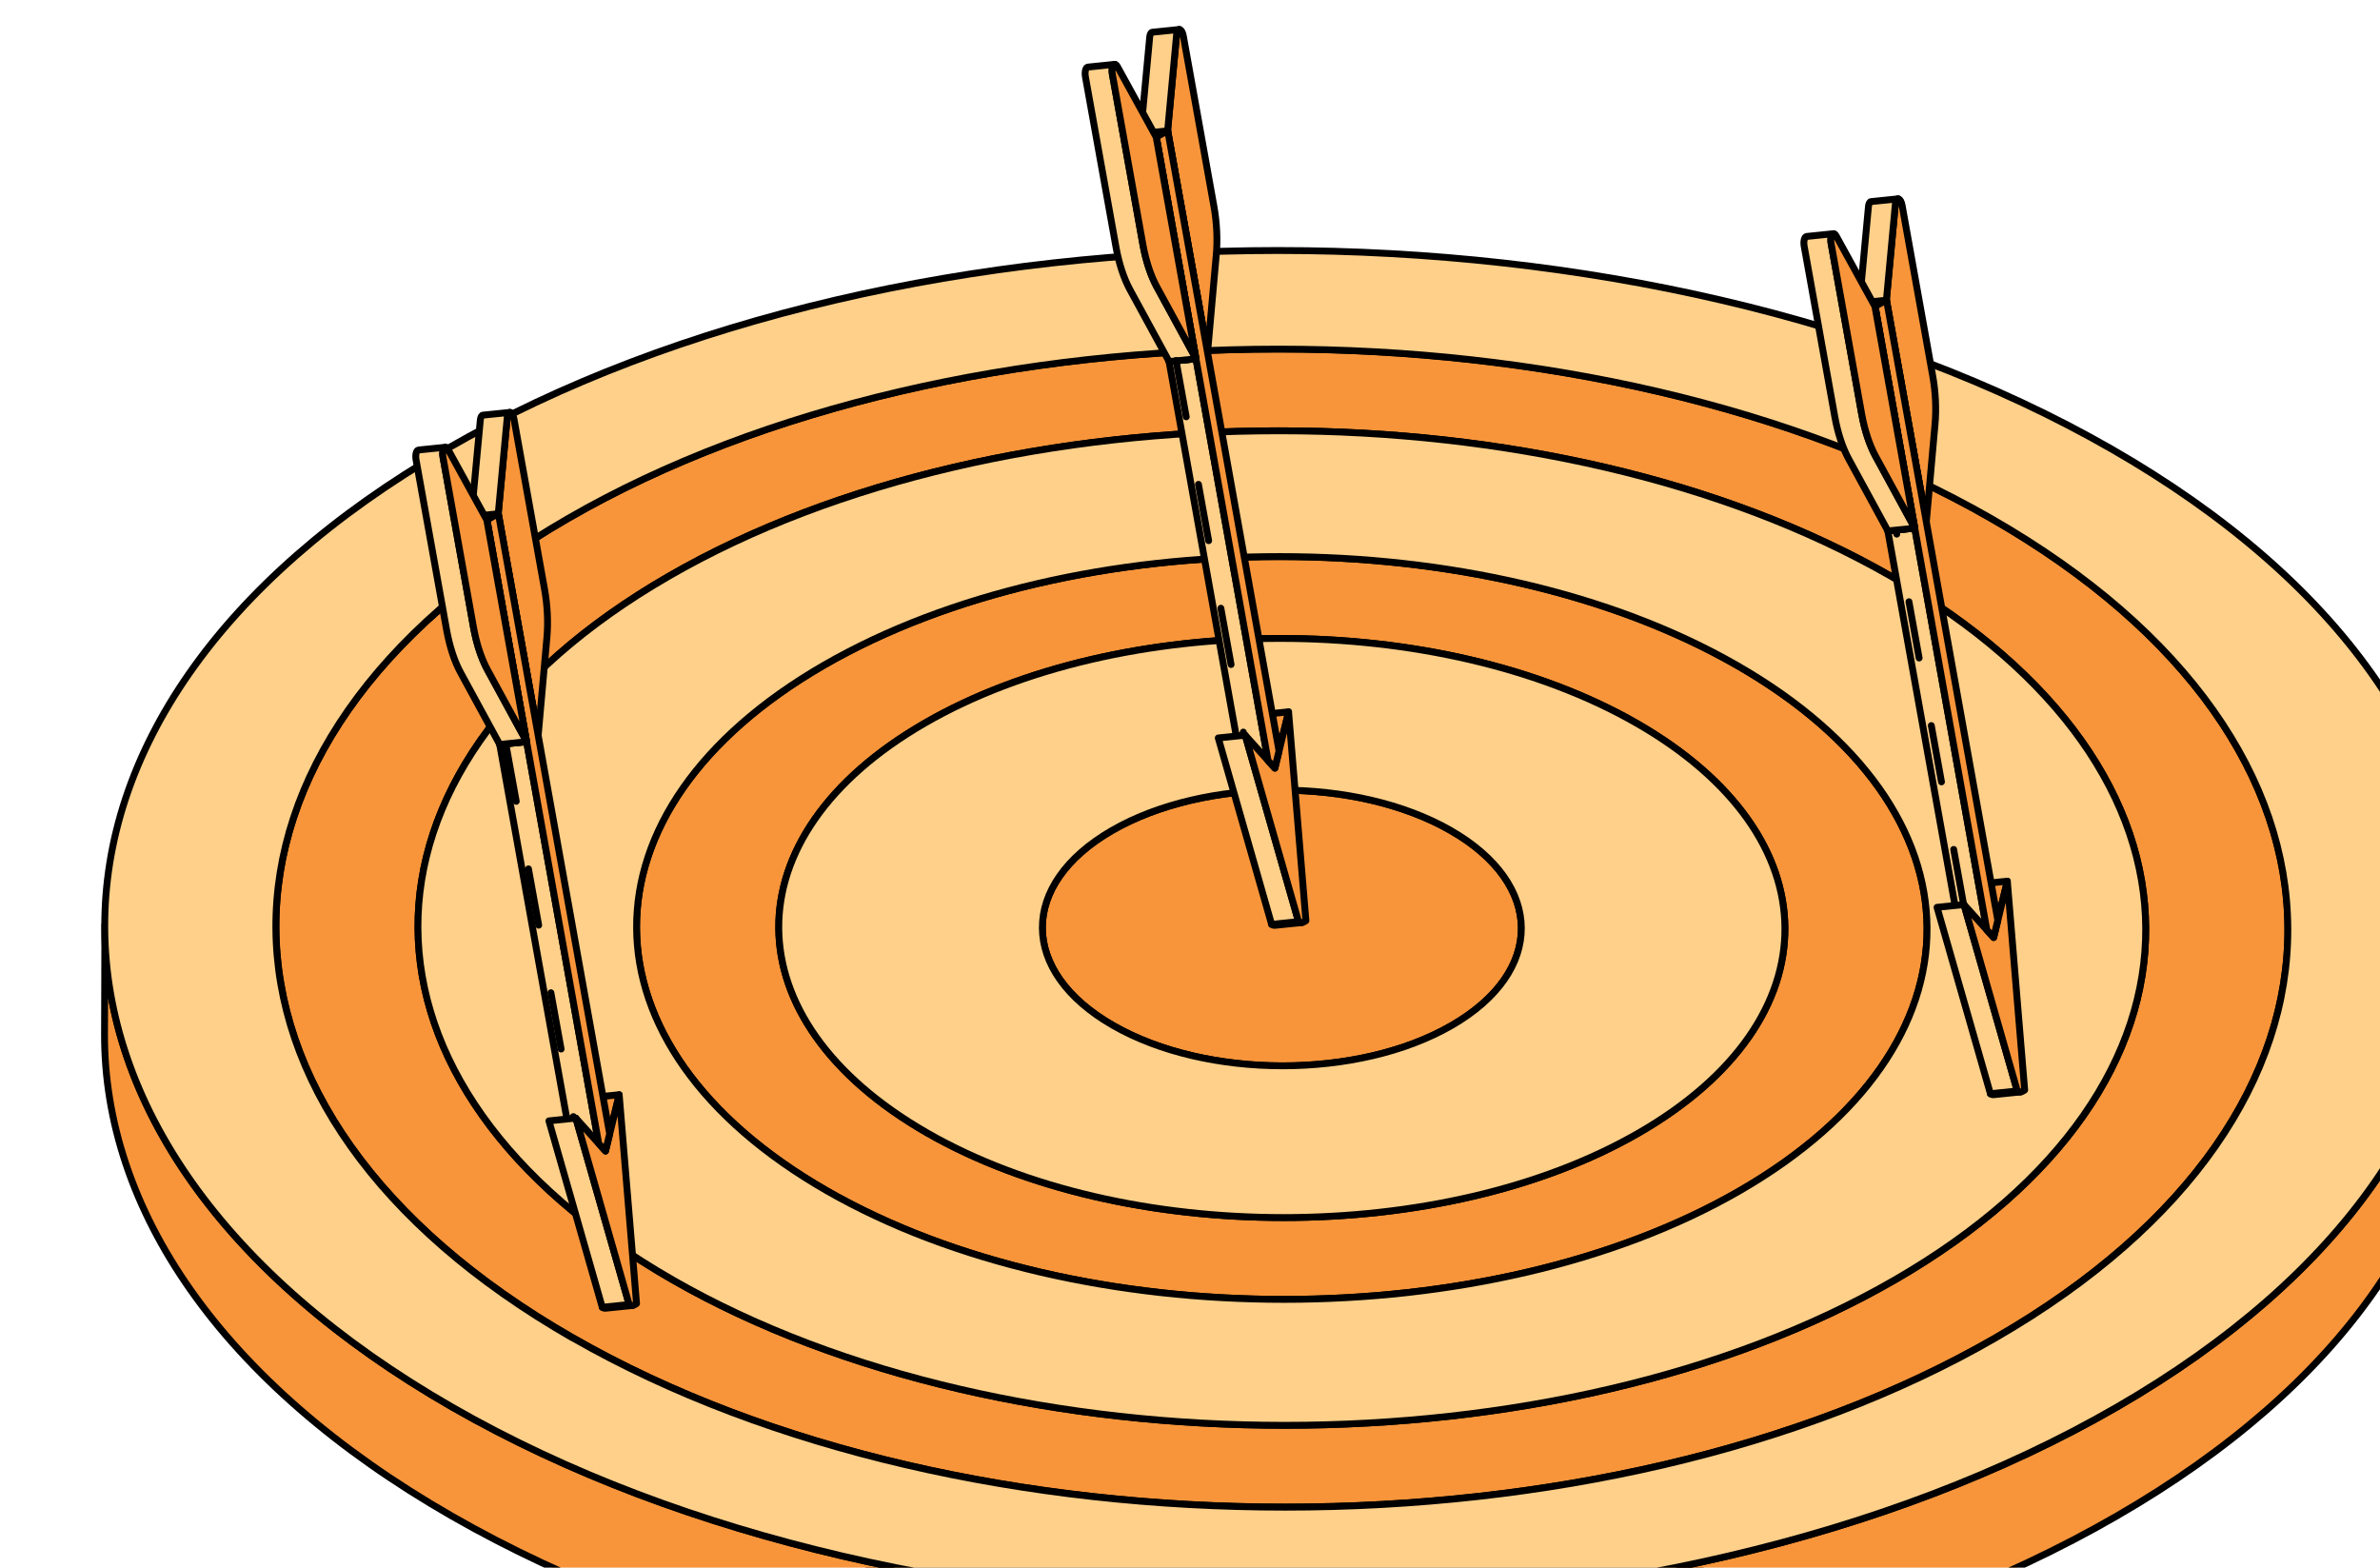 <?xml version="1.0" encoding="UTF-8"?> <svg xmlns="http://www.w3.org/2000/svg" width="208" height="137" viewBox="0 0 208 137" fill="none"> <path d="M168.417 81.264L168.385 90.799C168.406 82.438 162.86 74.055 151.757 67.685C129.688 55.027 93.9 55.017 71.968 67.685C61.076 73.972 55.624 82.218 55.603 90.485L55.635 80.95C55.656 72.693 61.107 64.447 72 58.15C93.932 45.482 129.719 45.492 151.788 58.15C162.891 64.52 168.438 72.903 168.417 81.275V81.264Z" fill="#D9DDE0" stroke="black" stroke-width="0.6" stroke-miterlimit="10" stroke-linecap="round" stroke-linejoin="round"></path> <path d="M168.417 81.264L168.385 90.799C168.406 82.438 162.86 74.055 151.757 67.685C129.688 55.027 93.9 55.017 71.968 67.685C61.076 73.972 55.624 82.218 55.603 90.485L55.635 80.95C55.656 72.693 61.107 64.447 72 58.15C93.932 45.482 129.719 45.492 151.788 58.15C162.891 64.52 168.438 72.903 168.417 81.275V81.264Z" fill="#D9DDE0" stroke="black" stroke-width="0.6" stroke-miterlimit="10" stroke-linecap="round" stroke-linejoin="round"></path> <path d="M168.417 81.264L168.385 90.799C168.406 82.438 162.86 74.055 151.757 67.685C129.688 55.027 93.9 55.017 71.968 67.685C61.076 73.972 55.624 82.218 55.603 90.485L55.635 80.95C55.656 72.693 61.107 64.447 72 58.15C93.932 45.482 129.719 45.492 151.788 58.15C162.891 64.52 168.438 72.903 168.417 81.275V81.264Z" fill="#D9DDE0" stroke="black" stroke-width="0.6" stroke-miterlimit="10" stroke-linecap="round" stroke-linejoin="round"></path> <path d="M168.417 81.264L168.385 90.799C168.406 82.438 162.86 74.055 151.757 67.685C129.688 55.027 93.9 55.017 71.968 67.685C61.076 73.972 55.624 82.218 55.603 90.485L55.635 80.95C55.656 72.693 61.107 64.447 72 58.15C93.932 45.482 129.719 45.492 151.788 58.15C162.891 64.52 168.438 72.903 168.417 81.275V81.264Z" fill="#D9DDE0" stroke="black" stroke-width="0.6" stroke-miterlimit="10" stroke-linecap="round" stroke-linejoin="round"></path> <path d="M132.956 81.159L132.924 90.694C132.924 87.593 130.868 84.481 126.745 82.123C118.542 77.418 105.287 77.418 97.137 82.123C93.088 84.46 91.063 87.519 91.053 90.579L91.085 81.044C91.085 77.984 93.119 74.925 97.168 72.588C105.319 67.884 118.573 67.873 126.777 72.588C130.899 74.956 132.966 78.058 132.956 81.159Z" fill="#D9DDE0" stroke="black" stroke-width="0.6" stroke-miterlimit="10" stroke-linecap="round" stroke-linejoin="round"></path> <path d="M168.417 81.264L168.385 90.799C168.406 82.438 162.86 74.055 151.757 67.685C129.688 55.027 93.9 55.017 71.968 67.685C61.076 73.972 55.624 82.218 55.603 90.485L55.635 80.95C55.656 72.693 61.107 64.447 72 58.15C93.932 45.482 129.719 45.492 151.788 58.15C162.891 64.52 168.438 72.903 168.417 81.275V81.264Z" fill="#D9DDE0" stroke="black" stroke-width="0.6" stroke-miterlimit="10" stroke-linecap="round" stroke-linejoin="round"></path> <path d="M132.956 81.159L132.924 90.694C132.924 87.593 130.868 84.481 126.745 82.123C118.542 77.418 105.287 77.418 97.137 82.123C93.088 84.46 91.063 87.519 91.053 90.579L91.085 81.044C91.085 77.984 93.119 74.925 97.168 72.588C105.319 67.884 118.573 67.873 126.777 72.588C130.899 74.956 132.966 78.058 132.956 81.159Z" fill="#D9DDE0" stroke="black" stroke-width="0.6" stroke-miterlimit="10" stroke-linecap="round" stroke-linejoin="round"></path> <path d="M168.417 81.264L168.385 90.799C168.406 82.438 162.86 74.055 151.757 67.685C129.688 55.027 93.9 55.017 71.968 67.685C61.076 73.972 55.624 82.218 55.603 90.485L55.635 80.95C55.656 72.693 61.107 64.447 72 58.15C93.932 45.482 129.719 45.492 151.788 58.15C162.891 64.52 168.438 72.903 168.417 81.275V81.264Z" fill="#D9DDE0" stroke="black" stroke-width="0.6" stroke-miterlimit="10" stroke-linecap="round" stroke-linejoin="round"></path> <path d="M168.417 81.264L168.385 90.799C168.406 82.438 162.86 74.055 151.757 67.685C129.688 55.027 93.9 55.017 71.968 67.685C61.076 73.972 55.624 82.218 55.603 90.485L55.635 80.95C55.656 72.693 61.107 64.447 72 58.15C93.932 45.482 129.719 45.492 151.788 58.15C162.891 64.52 168.438 72.903 168.417 81.275V81.264Z" fill="#D9DDE0" stroke="black" stroke-width="0.6" stroke-miterlimit="10" stroke-linecap="round" stroke-linejoin="round"></path> <path d="M199.944 81.347L199.912 90.882C199.955 77.837 191.308 64.771 174.005 54.848C139.589 35.108 83.778 35.097 49.593 54.848C32.617 64.656 24.118 77.512 24.076 90.39L24.108 80.855C24.15 67.977 32.638 55.121 49.625 45.313C83.809 25.573 139.621 25.573 174.037 45.313C191.34 55.247 199.986 68.302 199.944 81.347Z" fill="#D9DDE0" stroke="black" stroke-width="0.6" stroke-miterlimit="10" stroke-linecap="round" stroke-linejoin="round"></path> <path d="M199.944 81.347L199.912 90.882C199.955 77.837 191.308 64.771 174.005 54.848C139.589 35.108 83.778 35.097 49.593 54.848C32.617 64.656 24.118 77.512 24.076 90.39L24.108 80.855C24.15 67.977 32.638 55.121 49.625 45.313C83.809 25.573 139.621 25.573 174.037 45.313C191.34 55.247 199.986 68.302 199.944 81.347Z" fill="#D9DDE0" stroke="black" stroke-width="0.6" stroke-miterlimit="10" stroke-linecap="round" stroke-linejoin="round"></path> <path d="M187.524 81.316L187.492 90.851C187.524 79.65 180.1 68.428 165.233 59.899C135.688 42.946 87.775 42.946 58.409 59.899C43.826 68.313 36.529 79.367 36.498 90.422L36.529 80.887C36.561 69.822 43.858 58.778 58.441 50.364C87.796 33.411 135.72 33.411 165.265 50.364C180.132 58.893 187.555 70.115 187.524 81.316Z" fill="#4A4749" stroke="black" stroke-width="0.6" stroke-miterlimit="10" stroke-linecap="round" stroke-linejoin="round"></path> <path d="M132.956 81.159L132.924 90.694C132.924 87.593 130.868 84.481 126.745 82.123C118.542 77.418 105.287 77.418 97.137 82.123C93.088 84.46 91.063 87.519 91.053 90.579L91.085 81.044C91.085 77.984 93.119 74.925 97.168 72.588C105.319 67.884 118.573 67.873 126.777 72.588C130.899 74.956 132.966 78.058 132.956 81.159Z" fill="#D9DDE0" stroke="black" stroke-width="0.6" stroke-miterlimit="10" stroke-linecap="round" stroke-linejoin="round"></path> <path d="M155.996 81.232L155.964 90.766C155.986 84.239 151.652 77.711 142.995 72.734C125.787 62.864 97.887 62.853 80.784 72.734C72.296 77.638 68.046 84.071 68.025 90.504L68.046 80.97C68.067 74.526 72.317 68.103 80.805 63.199C97.908 53.318 125.808 53.329 143.016 63.199C151.673 68.166 156.007 74.704 155.986 81.232H155.996Z" fill="#4A4749" stroke="black" stroke-width="0.6" stroke-miterlimit="10" stroke-linecap="round" stroke-linejoin="round"></path> <path d="M155.996 81.233L155.964 90.767C155.943 97.212 151.694 103.635 143.195 108.549C126.103 118.419 98.203 118.419 80.995 108.549C72.338 103.582 68.015 97.044 68.025 90.516L68.046 80.981C68.025 87.509 72.348 94.037 81.016 99.014C98.224 108.884 126.124 108.884 143.217 99.014C151.715 94.11 155.964 87.677 155.986 81.233H155.996Z" fill="#D9DDE0" stroke="black" stroke-width="0.6" stroke-miterlimit="10" stroke-linecap="round" stroke-linejoin="round"></path> <path d="M155.996 81.233L155.964 90.767C155.943 97.212 151.694 103.635 143.195 108.549C126.103 118.419 98.203 118.419 80.995 108.549C72.338 103.582 68.015 97.044 68.025 90.516L68.046 80.981C68.025 87.509 72.348 94.037 81.016 99.014C98.224 108.884 126.124 108.884 143.217 99.014C151.715 94.11 155.964 87.677 155.986 81.233H155.996Z" fill="#D9DDE0" stroke="black" stroke-width="0.6" stroke-miterlimit="10" stroke-linecap="round" stroke-linejoin="round"></path> <path d="M168.417 81.262L168.385 90.797C168.364 99.064 162.913 107.31 152.01 113.597C130.088 126.255 94.301 126.255 72.232 113.597C61.129 107.227 55.583 98.844 55.604 90.472L55.635 80.937C55.614 89.309 61.16 97.692 72.263 104.062C94.333 116.72 130.12 116.72 152.042 104.062C162.934 97.765 168.396 89.519 168.417 81.262Z" fill="#4A4749" stroke="black" stroke-width="0.6" stroke-miterlimit="10" stroke-linecap="round" stroke-linejoin="round"></path> <path d="M168.417 81.264L168.385 90.799C168.406 82.438 162.86 74.055 151.757 67.685C129.688 55.027 93.9 55.017 71.968 67.685C61.076 73.972 55.624 82.218 55.603 90.485L55.635 80.95C55.656 72.693 61.107 64.447 72 58.15C93.932 45.482 129.719 45.492 151.788 58.15C162.891 64.52 168.438 72.903 168.417 81.275V81.264Z" fill="#D9DDE0" stroke="black" stroke-width="0.6" stroke-miterlimit="10" stroke-linecap="round" stroke-linejoin="round"></path> <path d="M132.956 81.159L132.924 90.694C132.924 87.593 130.868 84.481 126.745 82.123C118.542 77.418 105.287 77.418 97.137 82.123C93.088 84.46 91.063 87.519 91.053 90.579L91.085 81.044C91.085 77.984 93.119 74.925 97.168 72.588C105.319 67.884 118.573 67.873 126.777 72.588C130.899 74.956 132.966 78.058 132.956 81.159Z" fill="#D9DDE0" stroke="black" stroke-width="0.6" stroke-miterlimit="10" stroke-linecap="round" stroke-linejoin="round"></path> <path d="M155.996 81.233L155.964 90.767C155.943 97.212 151.694 103.635 143.195 108.549C126.103 118.419 98.203 118.419 80.995 108.549C72.338 103.582 68.015 97.044 68.025 90.516L68.046 80.981C68.025 87.509 72.348 94.037 81.016 99.014C98.224 108.884 126.124 108.884 143.217 99.014C151.715 94.11 155.964 87.677 155.986 81.233H155.996Z" fill="#D9DDE0" stroke="black" stroke-width="0.6" stroke-miterlimit="10" stroke-linecap="round" stroke-linejoin="round"></path> <path d="M155.996 81.233L155.964 90.767C155.943 97.212 151.694 103.635 143.195 108.549C126.103 118.419 98.203 118.419 80.995 108.549C72.338 103.582 68.015 97.044 68.025 90.516L68.046 80.981C68.025 87.509 72.348 94.037 81.016 99.014C98.224 108.884 126.124 108.884 143.217 99.014C151.715 94.11 155.964 87.677 155.986 81.233H155.996Z" fill="#D9DDE0" stroke="black" stroke-width="0.6" stroke-miterlimit="10" stroke-linecap="round" stroke-linejoin="round"></path> <path d="M155.996 81.233L155.964 90.767C155.943 97.212 151.694 103.635 143.195 108.549C126.103 118.419 98.203 118.419 80.995 108.549C72.338 103.582 68.015 97.044 68.025 90.516L68.046 80.981C68.025 87.509 72.348 94.037 81.016 99.014C98.224 108.884 126.124 108.884 143.217 99.014C151.715 94.11 155.964 87.677 155.986 81.233H155.996Z" fill="#D9DDE0" stroke="black" stroke-width="0.6" stroke-miterlimit="10" stroke-linecap="round" stroke-linejoin="round"></path> <path d="M132.957 81.159L132.925 90.694C132.925 93.764 130.89 96.823 126.841 99.16C118.701 103.864 105.436 103.864 97.243 99.16C93.11 96.792 91.054 93.69 91.064 90.579L91.096 81.043C91.096 84.145 93.142 87.246 97.275 89.615C105.468 94.319 118.733 94.319 126.873 89.615C130.922 87.278 132.947 84.218 132.957 81.148V81.159Z" fill="#D9363B" stroke="black" stroke-width="0.6" stroke-miterlimit="10" stroke-linecap="round" stroke-linejoin="round"></path> <path d="M126.787 72.588C134.98 77.292 135.033 84.92 126.872 89.625C118.732 94.329 105.478 94.329 97.274 89.625C89.071 84.92 89.039 77.292 97.179 72.588C105.33 67.883 118.584 67.873 126.787 72.588Z" fill="#F8953A" stroke="black" stroke-width="0.6" stroke-miterlimit="10" stroke-linecap="round" stroke-linejoin="round"></path> <path d="M151.788 58.139C173.857 70.797 173.974 91.396 152.041 104.064C130.12 116.722 94.332 116.722 72.263 104.064C50.194 91.407 50.068 70.807 72 58.139C93.932 45.471 129.719 45.482 151.788 58.139ZM81.026 99.003C98.234 108.874 126.134 108.874 143.226 99.003C160.329 89.123 160.234 73.07 143.026 63.2C125.818 53.33 97.918 53.319 80.815 63.2C63.723 73.07 63.817 89.133 81.026 99.003Z" fill="#F8953A" stroke="black" stroke-width="0.6" stroke-miterlimit="10" stroke-linecap="round" stroke-linejoin="round"></path> <path d="M187.524 81.315L187.492 90.85C187.461 101.915 180.164 112.959 165.571 121.383C136.215 138.337 88.302 138.337 58.757 121.383C43.89 112.854 36.467 101.632 36.498 90.431L36.53 80.897C36.498 92.097 43.921 103.319 58.789 111.848C88.334 128.791 136.247 128.791 165.602 111.848C180.185 103.424 187.492 92.38 187.524 81.315Z" fill="#D9DDE0" stroke="black" stroke-width="0.6" stroke-miterlimit="10" stroke-linecap="round" stroke-linejoin="round"></path> <path d="M199.944 81.346L199.913 90.881C199.87 103.759 191.372 116.625 174.385 126.433C140.201 146.173 84.411 146.173 50.005 126.433C32.691 116.5 24.045 103.423 24.076 90.378L24.108 80.843C24.066 93.899 32.722 106.965 50.036 116.898C84.442 136.638 140.232 136.638 174.417 116.898C191.403 107.09 199.902 94.224 199.944 81.346Z" fill="#4A4749" stroke="black" stroke-width="0.6" stroke-miterlimit="10" stroke-linecap="round" stroke-linejoin="round"></path> <path d="M174.026 45.303C208.443 65.044 208.612 97.159 174.427 116.899C140.243 136.64 84.453 136.64 50.047 116.899C15.641 97.159 15.451 65.044 49.635 45.303C83.82 25.563 139.631 25.563 174.037 45.303H174.026ZM58.798 111.849C88.344 128.792 136.257 128.792 165.612 111.849C194.967 94.895 194.82 67.317 165.275 50.364C135.729 33.411 87.816 33.411 58.45 50.364C29.095 67.317 29.253 94.895 58.798 111.849Z" fill="#F8953A" stroke="black" stroke-width="0.6" stroke-miterlimit="10" stroke-linecap="round" stroke-linejoin="round"></path> <path d="M165.264 50.363C194.809 67.317 194.967 94.894 165.601 111.848C136.246 128.801 88.332 128.801 58.788 111.848C29.242 94.894 29.084 67.317 58.44 50.363C87.795 33.41 135.718 33.41 165.264 50.363ZM72.263 104.063C94.332 116.72 130.119 116.72 152.041 104.063C173.973 91.395 173.857 70.795 151.788 58.138C129.719 45.48 93.931 45.47 72 58.138C50.078 70.806 50.194 91.405 72.263 104.063Z" fill="#FFD08A" stroke="black" stroke-width="0.6" stroke-miterlimit="10" stroke-linecap="round" stroke-linejoin="round"></path> <path d="M214.907 81.389L214.875 90.924C214.833 105.981 204.868 121.017 184.971 132.5C144.935 155.625 79.813 155.625 39.502 132.5C19.215 120.87 9.082 105.593 9.135 90.337L9.167 80.802C9.124 96.058 19.258 111.325 39.534 122.965C79.845 146.09 144.966 146.09 185.003 122.965C204.9 111.482 214.864 96.446 214.907 81.389Z" fill="#F8953A" stroke="black" stroke-width="0.6" stroke-miterlimit="10" stroke-linecap="round" stroke-linejoin="round"></path> <path d="M184.529 39.236C224.85 62.372 225.039 99.841 184.992 122.976C144.956 146.101 79.834 146.112 39.524 122.976C-0.777 99.851 -0.998 62.361 39.039 39.236C79.086 16.111 144.218 16.111 184.529 39.236ZM50.036 116.909C84.442 136.65 140.232 136.65 174.417 116.909C208.601 97.169 208.432 65.054 174.037 45.324C139.621 25.573 83.81 25.573 49.625 45.324C15.441 65.064 15.63 97.179 50.036 116.92V116.909Z" fill="#FFD08A" stroke="black" stroke-width="0.6" stroke-miterlimit="10" stroke-linecap="round" stroke-linejoin="round"></path> <path d="M143.025 63.2C160.234 73.07 160.329 89.132 143.226 99.002C126.133 108.873 98.233 108.873 81.025 99.002C63.817 89.132 63.732 73.07 80.814 63.2C97.917 53.319 125.817 53.329 143.025 63.2ZM97.274 89.614C105.467 94.319 118.731 94.319 126.871 89.614C135.022 84.91 134.98 77.282 126.787 72.577C118.584 67.873 105.33 67.873 97.179 72.577C89.039 77.282 89.07 84.91 97.274 89.614Z" fill="#FFD08A" stroke="black" stroke-width="0.6" stroke-miterlimit="10" stroke-linecap="round" stroke-linejoin="round"></path> <path d="M111.133 80.782L113.486 80.54C113.522 80.567 113.563 80.585 113.599 80.599C113.657 80.621 113.711 80.63 113.77 80.626L111.416 80.867C111.358 80.871 111.304 80.867 111.245 80.844C111.209 80.831 111.169 80.809 111.133 80.786V80.782Z" fill="#B8B9BA" stroke="black" stroke-width="0.6" stroke-miterlimit="10" stroke-linecap="round" stroke-linejoin="round"></path> <path d="M110.26 62.448L112.614 62.207L111.781 65.619L109.428 65.86L110.26 62.448Z" fill="#F8953A" stroke="black" stroke-width="0.6" stroke-miterlimit="10" stroke-linecap="round" stroke-linejoin="round"></path> <path d="M109.427 65.86L111.78 65.619L111.416 67.126L109.062 67.367L109.427 65.86Z" fill="#8F8F90" stroke="black" stroke-width="0.6" stroke-miterlimit="10" stroke-linecap="round" stroke-linejoin="round"></path> <path d="M108.469 66.71L110.822 66.469L111.416 67.126L109.063 67.367L108.469 66.71Z" fill="#604F35" stroke="black" stroke-width="0.6" stroke-miterlimit="10" stroke-linecap="round" stroke-linejoin="round"></path> <path d="M102.17 31.593L104.524 31.352L110.823 66.468L108.47 66.709L102.17 31.593Z" fill="#FFD08A" stroke="black" stroke-width="0.6" stroke-miterlimit="10" stroke-linecap="round" stroke-linejoin="round"></path> <path d="M106.471 64.491L108.824 64.25L113.482 80.54L111.133 80.782L106.471 64.491Z" fill="#FFD08A" stroke="black" stroke-width="0.6" stroke-miterlimit="10" stroke-linecap="round" stroke-linejoin="round"></path> <path d="M112.614 62.207L114.131 80.456L114.086 80.492L113.901 80.59C113.802 80.643 113.703 80.643 113.6 80.608C113.559 80.594 113.523 80.572 113.488 80.55L108.83 64.259L110.828 66.477L111.422 67.135L111.787 65.627L112.614 62.216V62.207Z" fill="#F8953A" stroke="black" stroke-width="0.6" stroke-miterlimit="10" stroke-linecap="round" stroke-linejoin="round"></path> <path d="M103.123 2.586C103.24 2.631 103.357 2.819 103.415 3.132L106.093 18.045C106.345 19.453 106.417 20.933 106.296 22.266L105.535 30.807L102.043 11.431L102.83 3.007C102.862 2.667 102.988 2.533 103.123 2.582V2.586Z" fill="#F8953A" stroke="black" stroke-width="0.6" stroke-miterlimit="10" stroke-linecap="round" stroke-linejoin="round"></path> <path d="M99.689 11.677L102.038 11.436L105.535 30.812L103.181 31.053L99.689 11.677Z" fill="#9A262A" stroke="black" stroke-width="0.6" stroke-miterlimit="10" stroke-linecap="round" stroke-linejoin="round"></path> <path d="M99.704 11.668L102.058 11.427L101.059 11.968L98.705 12.21L99.704 11.668Z" fill="#FFD08A" stroke="black" stroke-width="0.6" stroke-miterlimit="10" stroke-linecap="round" stroke-linejoin="round"></path> <path d="M100.702 2.818C100.594 2.827 100.504 2.97 100.477 3.252L99.689 11.677L102.043 11.435L102.83 3.011C102.857 2.729 102.952 2.59 103.055 2.577L100.702 2.818Z" fill="#FFD08A" stroke="black" stroke-width="0.6" stroke-miterlimit="10" stroke-linecap="round" stroke-linejoin="round"></path> <path d="M102.056 11.427L105.534 30.812L111.78 65.619L111.416 67.126L110.822 66.469L104.522 31.353L101.057 11.968L102.056 11.427Z" fill="#F8953A" stroke="black" stroke-width="0.6" stroke-miterlimit="10" stroke-linecap="round" stroke-linejoin="round"></path> <path d="M98.705 12.209L101.059 11.967L104.524 31.352L102.17 31.594L98.705 12.209Z" fill="#836C48" stroke="black" stroke-width="0.6" stroke-miterlimit="10" stroke-linecap="round" stroke-linejoin="round"></path> <path d="M101.103 25.074C100.568 24.09 100.145 22.802 99.888 21.394L97.216 6.485C97.13 6.011 97.256 5.64 97.423 5.622L95.069 5.864C94.898 5.882 94.776 6.253 94.862 6.727L97.539 21.635C97.796 23.048 98.219 24.336 98.755 25.32L102.175 31.598L104.528 31.357L101.108 25.078L101.103 25.074Z" fill="#FFD08A" stroke="black" stroke-width="0.6" stroke-miterlimit="10" stroke-linecap="round" stroke-linejoin="round"></path> <path d="M97.485 5.627C97.539 5.649 97.597 5.703 97.651 5.806L101.044 11.977L104.523 31.352L101.103 25.074C100.567 24.091 100.144 22.803 99.888 21.394L97.215 6.486C97.12 5.958 97.287 5.556 97.485 5.632V5.627Z" fill="#F8953A" stroke="black" stroke-width="0.6" stroke-miterlimit="10" stroke-linecap="round" stroke-linejoin="round"></path> <path d="M173.949 95.583L176.303 95.341C176.339 95.368 176.379 95.386 176.415 95.4C176.474 95.422 176.528 95.431 176.586 95.426L174.233 95.668C174.174 95.672 174.12 95.668 174.062 95.645C174.026 95.632 173.985 95.61 173.949 95.587V95.583Z" fill="#B8B9BA" stroke="black" stroke-width="0.6" stroke-miterlimit="10" stroke-linecap="round" stroke-linejoin="round"></path> <path d="M173.077 77.249L175.43 77.008L174.598 80.419L172.244 80.661L173.077 77.249Z" fill="#F8953A" stroke="black" stroke-width="0.6" stroke-miterlimit="10" stroke-linecap="round" stroke-linejoin="round"></path> <path d="M172.243 80.661L174.597 80.42L174.232 81.927L171.879 82.168L172.243 80.661Z" fill="#8F8F90" stroke="black" stroke-width="0.6" stroke-miterlimit="10" stroke-linecap="round" stroke-linejoin="round"></path> <path d="M171.285 81.511L173.639 81.27L174.233 81.927L171.879 82.169L171.285 81.511Z" fill="#604F35" stroke="black" stroke-width="0.6" stroke-miterlimit="10" stroke-linecap="round" stroke-linejoin="round"></path> <path d="M164.986 46.395L167.34 46.153L173.64 81.269L171.286 81.511L164.986 46.395Z" fill="#FFD08A" stroke="black" stroke-width="0.6" stroke-miterlimit="10" stroke-linecap="round" stroke-linejoin="round"></path> <path d="M169.289 79.293L171.643 79.051L176.3 95.341L173.951 95.583L169.289 79.293Z" fill="#FFD08A" stroke="black" stroke-width="0.6" stroke-miterlimit="10" stroke-linecap="round" stroke-linejoin="round"></path> <path d="M175.431 77.008L176.947 95.257L176.902 95.292L176.718 95.391C176.619 95.445 176.52 95.445 176.416 95.409C176.376 95.395 176.34 95.373 176.304 95.35L171.646 79.06L173.645 81.278L174.238 81.935L174.603 80.429L175.431 77.017V77.008Z" fill="#F8953A" stroke="black" stroke-width="0.6" stroke-miterlimit="10" stroke-linecap="round" stroke-linejoin="round"></path> <path d="M165.939 17.387C166.056 17.432 166.173 17.62 166.232 17.933L168.909 32.846C169.161 34.254 169.233 35.735 169.112 37.067L168.351 45.608L164.859 26.232L165.647 17.808C165.678 17.468 165.804 17.334 165.939 17.383V17.387Z" fill="#F8953A" stroke="black" stroke-width="0.6" stroke-miterlimit="10" stroke-linecap="round" stroke-linejoin="round"></path> <path d="M162.506 26.478L164.855 26.237L168.351 45.613L165.998 45.854L162.506 26.478Z" fill="#9A262A" stroke="black" stroke-width="0.6" stroke-miterlimit="10" stroke-linecap="round" stroke-linejoin="round"></path> <path d="M162.52 26.47L164.874 26.228L163.875 26.769L161.521 27.01L162.52 26.47Z" fill="#FFD08A" stroke="black" stroke-width="0.6" stroke-miterlimit="10" stroke-linecap="round" stroke-linejoin="round"></path> <path d="M163.518 17.619C163.41 17.628 163.32 17.771 163.293 18.053L162.506 26.478L164.86 26.236L165.647 17.812C165.674 17.53 165.769 17.391 165.872 17.378L163.518 17.619Z" fill="#FFD08A" stroke="black" stroke-width="0.6" stroke-miterlimit="10" stroke-linecap="round" stroke-linejoin="round"></path> <path d="M164.874 26.228L168.353 45.613L174.598 80.42L174.234 81.927L173.64 81.27L167.34 46.154L163.875 26.769L164.874 26.228Z" fill="#F8953A" stroke="black" stroke-width="0.6" stroke-miterlimit="10" stroke-linecap="round" stroke-linejoin="round"></path> <path d="M161.521 27.01L163.875 26.769L167.34 46.153L164.986 46.395L161.521 27.01Z" fill="#836C48" stroke="black" stroke-width="0.6" stroke-miterlimit="10" stroke-linecap="round" stroke-linejoin="round"></path> <path d="M163.92 39.875C163.384 38.891 162.961 37.603 162.705 36.195L160.032 21.286C159.947 20.812 160.072 20.441 160.239 20.423L157.885 20.665C157.715 20.683 157.593 21.054 157.678 21.528L160.356 36.436C160.613 37.849 161.035 39.137 161.571 40.121L164.991 46.399L167.344 46.157L163.925 39.879L163.92 39.875Z" fill="#FFD08A" stroke="black" stroke-width="0.6" stroke-miterlimit="10" stroke-linecap="round" stroke-linejoin="round"></path> <path d="M160.301 20.428C160.355 20.451 160.414 20.504 160.468 20.607L163.86 26.778L167.339 46.154L163.919 39.875C163.384 38.892 162.961 37.604 162.704 36.195L160.031 21.287C159.937 20.759 160.103 20.357 160.301 20.433V20.428Z" fill="#F8953A" stroke="black" stroke-width="0.6" stroke-miterlimit="10" stroke-linecap="round" stroke-linejoin="round"></path> <path d="M52.635 114.245L54.988 114.004C55.024 114.031 55.065 114.048 55.1 114.062C55.159 114.084 55.213 114.093 55.272 114.089L52.918 114.33C52.86 114.334 52.806 114.33 52.747 114.308C52.711 114.294 52.671 114.272 52.635 114.249V114.245Z" fill="#B8B9BA" stroke="black" stroke-width="0.6" stroke-miterlimit="10" stroke-linecap="round" stroke-linejoin="round"></path> <path d="M51.76 95.911L54.114 95.67L53.281 99.082L50.928 99.323L51.76 95.911Z" fill="#F8953A" stroke="black" stroke-width="0.6" stroke-miterlimit="10" stroke-linecap="round" stroke-linejoin="round"></path> <path d="M50.929 99.323L53.282 99.082L52.918 100.589L50.565 100.83L50.929 99.323Z" fill="#8F8F90" stroke="black" stroke-width="0.6" stroke-miterlimit="10" stroke-linecap="round" stroke-linejoin="round"></path> <path d="M49.971 100.173L52.324 99.932L52.918 100.589L50.565 100.831L49.971 100.173Z" fill="#604F35" stroke="black" stroke-width="0.6" stroke-miterlimit="10" stroke-linecap="round" stroke-linejoin="round"></path> <path d="M43.67 65.057L46.023 64.815L52.323 99.931L49.97 100.173L43.67 65.057Z" fill="#FFD08A" stroke="black" stroke-width="0.6" stroke-miterlimit="10" stroke-linecap="round" stroke-linejoin="round"></path> <path d="M47.973 97.955L50.326 97.713L54.983 114.004L52.635 114.245L47.973 97.955Z" fill="#FFD08A" stroke="black" stroke-width="0.6" stroke-miterlimit="10" stroke-linecap="round" stroke-linejoin="round"></path> <path d="M54.115 95.67L55.631 113.919L55.586 113.955L55.402 114.053C55.303 114.107 55.203 114.107 55.1 114.071C55.06 114.057 55.023 114.035 54.988 114.013L50.33 97.722L52.328 99.94L52.922 100.598L53.287 99.091L54.115 95.679V95.67Z" fill="#F8953A" stroke="black" stroke-width="0.6" stroke-miterlimit="10" stroke-linecap="round" stroke-linejoin="round"></path> <path d="M44.623 36.049C44.74 36.094 44.857 36.282 44.915 36.595L47.593 51.508C47.845 52.917 47.917 54.397 47.796 55.729L47.035 64.27L43.543 44.894L44.33 36.47C44.362 36.13 44.488 35.996 44.623 36.045V36.049Z" fill="#F8953A" stroke="black" stroke-width="0.6" stroke-miterlimit="10" stroke-linecap="round" stroke-linejoin="round"></path> <path d="M41.19 45.141L43.539 44.899L47.035 64.275L44.682 64.516L41.19 45.141Z" fill="#9A262A" stroke="black" stroke-width="0.6" stroke-miterlimit="10" stroke-linecap="round" stroke-linejoin="round"></path> <path d="M41.204 45.132L43.557 44.89L42.559 45.431L40.205 45.673L41.204 45.132Z" fill="#FFD08A" stroke="black" stroke-width="0.6" stroke-miterlimit="10" stroke-linecap="round" stroke-linejoin="round"></path> <path d="M42.202 36.281C42.094 36.291 42.004 36.434 41.977 36.715L41.19 45.14L43.543 44.898L44.331 36.474C44.358 36.192 44.452 36.053 44.555 36.04L42.202 36.281Z" fill="#FFD08A" stroke="black" stroke-width="0.6" stroke-miterlimit="10" stroke-linecap="round" stroke-linejoin="round"></path> <path d="M43.558 44.89L47.036 64.275L53.282 99.082L52.917 100.589L52.323 99.932L46.023 64.816L42.559 45.431L43.558 44.89Z" fill="#F8953A" stroke="black" stroke-width="0.6" stroke-miterlimit="10" stroke-linecap="round" stroke-linejoin="round"></path> <path d="M40.205 45.672L42.559 45.431L46.023 64.815L43.67 65.057L40.205 45.672Z" fill="#836C48" stroke="black" stroke-width="0.6" stroke-miterlimit="10" stroke-linecap="round" stroke-linejoin="round"></path> <path d="M42.604 58.537C42.068 57.553 41.645 56.266 41.389 54.857L38.716 39.949C38.63 39.475 38.756 39.103 38.923 39.086L36.569 39.327C36.398 39.345 36.277 39.716 36.362 40.19L39.039 55.099C39.296 56.511 39.719 57.799 40.255 58.783L43.675 65.061L46.028 64.82L42.608 58.541L42.604 58.537Z" fill="#FFD08A" stroke="black" stroke-width="0.6" stroke-miterlimit="10" stroke-linecap="round" stroke-linejoin="round"></path> <path d="M38.985 39.09C39.039 39.113 39.097 39.166 39.151 39.269L42.544 45.44L46.023 64.816L42.603 58.537C42.067 57.554 41.644 56.266 41.388 54.858L38.715 39.949C38.62 39.421 38.787 39.019 38.985 39.095V39.09Z" fill="#F8953A" stroke="black" stroke-width="0.6" stroke-miterlimit="10" stroke-linecap="round" stroke-linejoin="round"></path> <path d="M171.63 79.154L165.729 46.468" stroke="black" stroke-width="0.6" stroke-miterlimit="10" stroke-linecap="round" stroke-linejoin="round" stroke-dasharray="5 6"></path> <path d="M102.779 31.506L108.688 64.141" stroke="black" stroke-width="0.6" stroke-miterlimit="10" stroke-linecap="round" stroke-linejoin="round" stroke-dasharray="5 6"></path> <path d="M44.225 65.11L50.128 97.692" stroke="black" stroke-width="0.6" stroke-miterlimit="10" stroke-linecap="round" stroke-linejoin="round" stroke-dasharray="5 6"></path> </svg> 